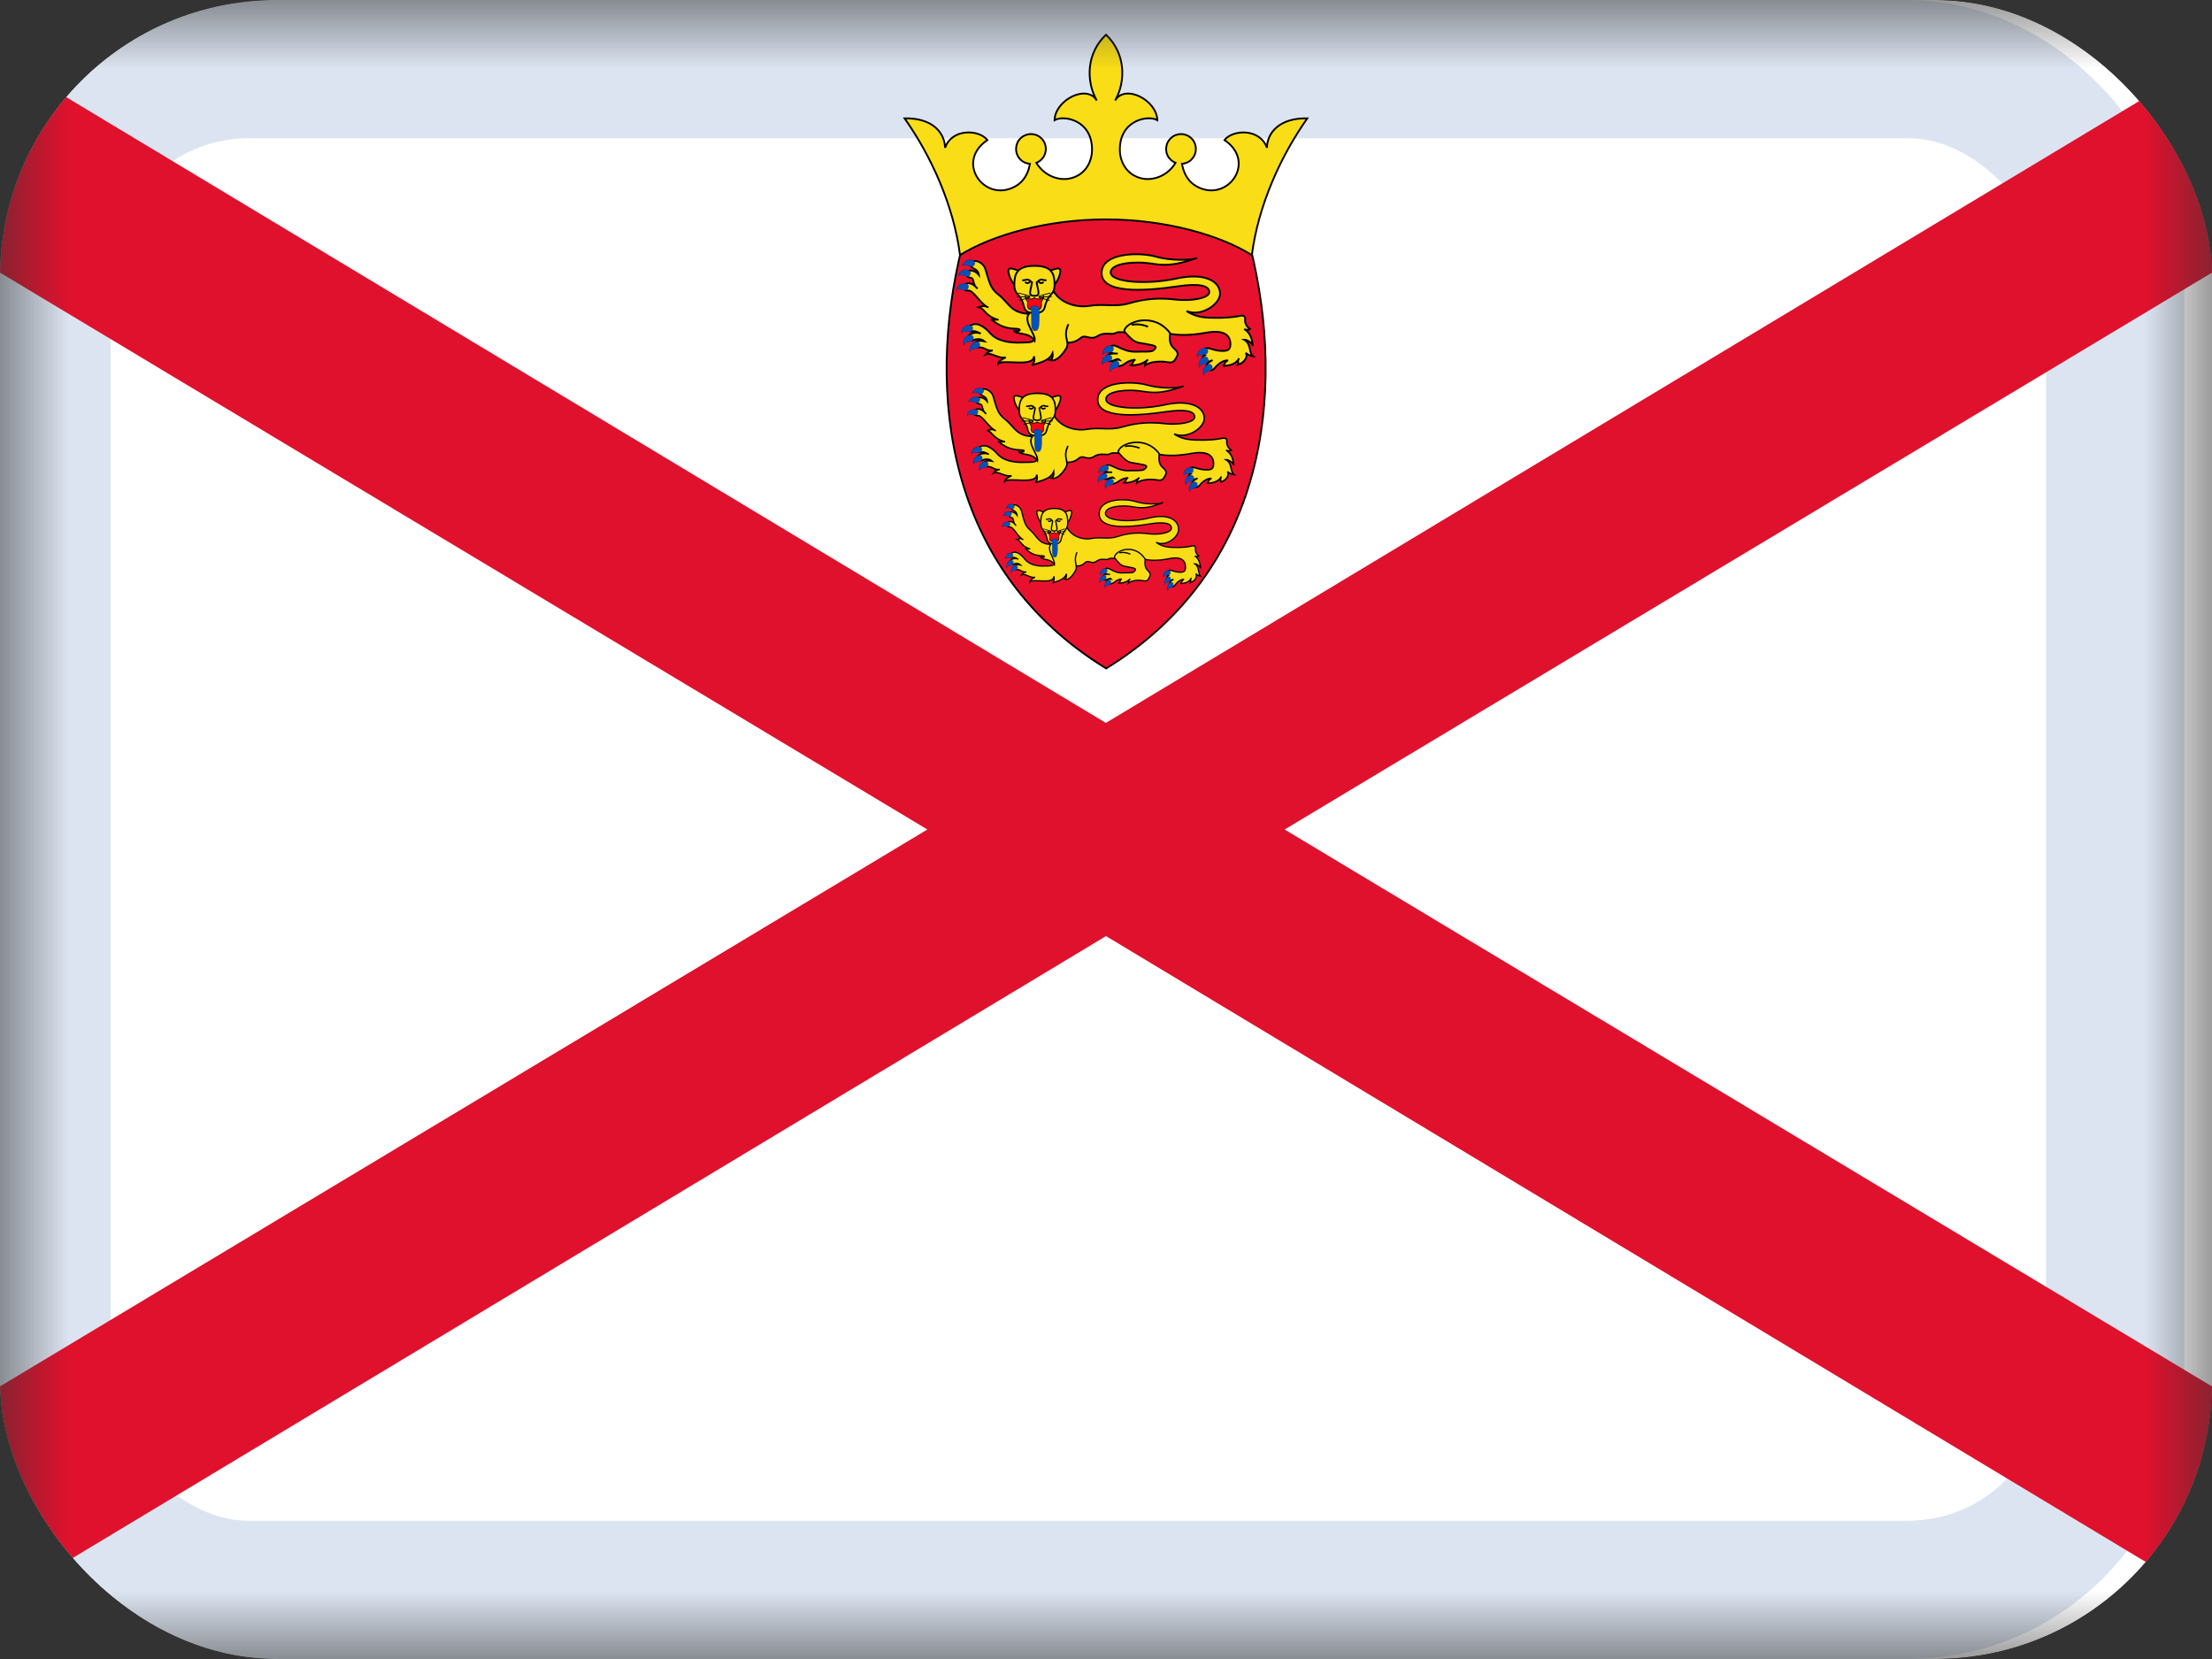 <svg width="16" height="12" viewBox="0 0 16 12" fill="none" xmlns="http://www.w3.org/2000/svg">
<rect x="0" y="0" width="16" height="12" fill="#333333" stroke="none"/>
<g clip-path="url(#clip0_1157_72685)">
<mask id="mask0_1157_72685" style="mask-type:luminance" maskUnits="userSpaceOnUse" x="-1" y="0" width="17" height="12">
<path d="M-0 0H16V12H-0V0Z" fill="white"/>
</mask>
<g mask="url(#mask0_1157_72685)">
<path d="M-2 0H18V12H-2V0Z" fill="white"/>
<rect x="0.3" y="0.5" width="15" height="11" rx="1.5" fill="white" stroke="#DCE4F1"/>
<path fill-rule="evenodd" clip-rule="evenodd" d="M-2 0V0.771L6.708 6L-2 11.229V12H-0.688L8 6.771L16.687 12H17.999V11.229L9.292 6L18 0.771V0H16.688L7.999 5.229L-0.688 0H-2Z" fill="#DF112D"/>
<path d="M9.046 1.796C9.303 2.836 9.162 4.122 8.001 4.835C6.84 4.122 6.699 2.836 6.956 1.796C7.23 1.547 8.474 1.393 9.046 1.796Z" fill="#E8112D" stroke="black" stroke-width="0.013"/>
<path d="M8 1.587C8.425 1.587 8.822 1.699 9.055 1.845C9.101 1.486 9.264 1.128 9.456 0.856C9.256 0.852 9.166 0.959 9.164 1.069C9.114 0.927 8.918 0.936 8.857 1.013C9.076 1.161 8.907 1.424 8.709 1.37C8.616 1.344 8.567 1.279 8.549 1.185C8.576 1.183 8.601 1.172 8.619 1.153C8.638 1.134 8.649 1.109 8.65 1.082C8.651 1.056 8.643 1.03 8.626 1.009C8.609 0.989 8.585 0.975 8.559 0.971C8.533 0.967 8.506 0.973 8.484 0.987C8.462 1.002 8.445 1.024 8.439 1.049C8.432 1.075 8.434 1.102 8.446 1.126C8.458 1.15 8.479 1.168 8.503 1.178C8.441 1.28 8.328 1.311 8.248 1.288C8.144 1.259 8.1 1.165 8.1 1.082C8.1 0.865 8.308 0.831 8.371 0.869C8.367 0.723 8.137 0.606 8.066 0.727C8.146 0.585 8.141 0.385 8 0.251C7.858 0.385 7.854 0.585 7.933 0.727C7.862 0.606 7.632 0.723 7.628 0.869C7.691 0.831 7.899 0.865 7.899 1.082C7.899 1.165 7.856 1.259 7.751 1.288C7.671 1.311 7.559 1.28 7.496 1.178C7.513 1.171 7.529 1.16 7.541 1.145C7.556 1.127 7.564 1.103 7.565 1.079C7.565 1.055 7.558 1.032 7.543 1.012C7.528 0.993 7.508 0.979 7.484 0.973C7.461 0.967 7.436 0.969 7.414 0.979C7.392 0.988 7.374 1.005 7.362 1.026C7.351 1.048 7.347 1.072 7.351 1.096C7.355 1.12 7.367 1.141 7.385 1.158C7.403 1.174 7.426 1.183 7.45 1.185C7.433 1.279 7.383 1.344 7.29 1.37C7.092 1.424 6.923 1.161 7.142 1.013C7.082 0.936 6.886 0.927 6.836 1.069C6.833 0.959 6.744 0.852 6.543 0.856C6.735 1.128 6.898 1.486 6.944 1.845C7.178 1.699 7.574 1.587 8 1.587Z" fill="#F9DD16" stroke="black" stroke-width="0.013"/>
<path d="M8.883 2.607C8.857 2.613 8.857 2.647 8.844 2.647C8.91 2.645 8.943 2.626 8.963 2.593C8.948 2.606 8.961 2.632 8.956 2.638C9.005 2.621 9.028 2.579 9.011 2.551C9.022 2.567 9.054 2.576 9.064 2.577C9.03 2.55 9.054 2.489 8.999 2.457C9.017 2.456 9.053 2.476 9.063 2.501C9.054 2.446 9.045 2.41 9 2.38C9.005 2.385 9.031 2.39 9.042 2.38C9.012 2.361 9.004 2.331 9.006 2.311C9.01 2.284 8.992 2.278 8.957 2.287C8.926 2.294 8.856 2.299 8.814 2.299C8.728 2.299 8.654 2.299 8.583 2.25C8.689 2.294 8.825 2.201 8.825 2.124C8.825 2.038 8.72 1.968 8.507 2.015C8.294 2.061 8.034 2.042 8.034 1.971C8.034 1.9 8.22 1.89 8.316 1.905C8.411 1.919 8.48 1.929 8.659 1.866C8.615 1.883 8.473 1.888 8.36 1.856C8.247 1.824 7.971 1.824 7.968 1.973C7.966 2.123 8.263 2.109 8.519 2.071C8.668 2.049 8.747 2.064 8.747 2.113C8.747 2.159 8.61 2.179 8.504 2.167C8.399 2.154 8.291 2.157 8.167 2.194C8.062 2.224 7.99 2.194 7.875 2.213C7.819 2.223 7.684 2.213 7.618 2.103C7.577 2.132 7.453 2.194 7.432 2.254C7.403 2.309 7.422 2.364 7.461 2.418C7.511 2.485 7.437 2.475 7.384 2.478C7.312 2.481 7.216 2.47 7.165 2.413C7.121 2.362 7.061 2.321 7.014 2.359C6.989 2.378 7.013 2.404 7.032 2.397C7.051 2.39 7.074 2.404 7.094 2.413C7.062 2.399 7.026 2.41 7.012 2.422C6.992 2.439 7.016 2.473 7.039 2.461C7.057 2.452 7.095 2.446 7.12 2.468C7.093 2.463 7.066 2.464 7.052 2.478C7.039 2.492 7.049 2.513 7.078 2.512C7.124 2.51 7.135 2.542 7.181 2.535C7.153 2.539 7.137 2.554 7.13 2.564C7.173 2.545 7.22 2.598 7.275 2.585C7.254 2.594 7.219 2.616 7.219 2.632C7.252 2.594 7.474 2.661 7.479 2.578C7.485 2.595 7.483 2.621 7.466 2.643C7.495 2.626 7.586 2.62 7.614 2.554C7.617 2.573 7.613 2.599 7.596 2.605C7.626 2.615 7.664 2.593 7.704 2.534C7.72 2.511 7.723 2.495 7.721 2.478C7.76 2.479 7.788 2.469 7.819 2.443C7.851 2.416 7.885 2.465 7.939 2.431C7.993 2.397 8.039 2.426 8.069 2.409C8.098 2.392 8.138 2.415 8.17 2.396C8.202 2.376 8.251 2.405 8.304 2.364C8.387 2.394 8.484 2.45 8.721 2.407C8.857 2.382 8.9 2.427 8.9 2.49C8.9 2.533 8.875 2.536 8.856 2.538C8.78 2.542 8.748 2.509 8.718 2.52C8.698 2.527 8.685 2.56 8.714 2.571C8.69 2.583 8.694 2.606 8.706 2.614C8.718 2.623 8.75 2.615 8.771 2.605C8.743 2.618 8.715 2.64 8.731 2.663C8.741 2.678 8.766 2.69 8.789 2.659C8.813 2.629 8.855 2.603 8.883 2.607ZM7.375 1.961C7.307 1.933 7.283 1.932 7.299 1.988C7.306 2.012 7.322 2.045 7.339 2.061C7.34 2.038 7.348 1.973 7.375 1.961Z" fill="#F9DD16" stroke="black" stroke-width="0.013"/>
<path d="M7.589 1.961C7.658 1.933 7.681 1.932 7.665 1.988C7.658 2.012 7.642 2.046 7.625 2.061C7.625 2.038 7.616 1.973 7.589 1.961Z" fill="#F9DD16" stroke="black" stroke-width="0.013"/>
<path d="M7.483 1.923C7.612 1.923 7.628 1.984 7.628 2.06C7.627 2.142 7.583 2.114 7.558 2.219C7.548 2.261 7.516 2.263 7.483 2.263C7.449 2.263 7.417 2.261 7.407 2.219C7.382 2.114 7.338 2.142 7.337 2.06C7.337 1.984 7.353 1.923 7.483 1.923Z" fill="#F9DD16" stroke="black" stroke-width="0.013"/>
<path d="M7.149 2.224C7.116 2.205 7.094 2.218 7.081 2.222C7.124 2.233 7.125 2.288 7.223 2.314C7.201 2.307 7.189 2.32 7.168 2.309C7.209 2.34 7.254 2.377 7.349 2.378C7.403 2.379 7.366 2.407 7.331 2.391C7.367 2.428 7.439 2.397 7.484 2.465C7.493 2.413 7.4 2.33 7.442 2.27C7.31 2.264 7.299 2.191 7.223 2.132C7.161 2.085 7.156 2.037 7.128 1.947C7.116 1.906 7.068 1.88 7.042 1.89C7.019 1.899 7.01 1.919 7.03 1.934C7.05 1.949 7.075 1.951 7.081 1.989C7.055 1.958 7.016 1.947 6.998 1.966C6.986 1.978 6.991 2.005 7.015 2.008C7.055 2.012 7.026 2.051 7.071 2.088C7.031 2.043 6.997 2.039 6.975 2.064C6.963 2.078 6.975 2.105 7.003 2.102C7.043 2.098 7.089 2.199 7.149 2.224ZM8.213 2.602C8.192 2.606 8.198 2.64 8.17 2.643C8.238 2.643 8.272 2.627 8.304 2.601C8.289 2.61 8.283 2.632 8.282 2.644C8.317 2.613 8.402 2.611 8.446 2.62C8.49 2.628 8.497 2.607 8.513 2.579C8.529 2.551 8.507 2.535 8.485 2.513C8.463 2.491 8.458 2.461 8.463 2.409C8.345 2.252 8.135 2.328 8.132 2.397C8.208 2.485 8.218 2.475 8.282 2.487C8.345 2.5 8.384 2.5 8.342 2.535C8.327 2.547 8.266 2.542 8.218 2.544C8.111 2.548 8.062 2.47 8.031 2.511C8.005 2.544 8.032 2.559 8.085 2.557C8.048 2.557 7.999 2.555 8.008 2.59C8.022 2.647 8.077 2.579 8.098 2.603C8.08 2.598 8.051 2.609 8.05 2.627C8.049 2.644 8.091 2.666 8.137 2.63C8.159 2.613 8.185 2.603 8.213 2.602Z" fill="#F9DD16" stroke="black" stroke-width="0.013"/>
<path d="M8.304 2.363C8.266 2.349 8.231 2.341 8.186 2.35M7.728 2.345C7.697 2.413 7.716 2.446 7.721 2.478M7.394 2.025C7.415 2.036 7.427 2.005 7.459 2.038C7.45 2.028 7.439 2.063 7.415 2.04M7.569 2.025C7.548 2.036 7.536 2.005 7.504 2.038C7.513 2.028 7.524 2.063 7.548 2.04" stroke="black" stroke-width="0.013"/>
<path d="M7.504 2.038C7.497 2.044 7.496 2.033 7.502 2.062C7.512 2.115 7.525 2.14 7.482 2.14C7.438 2.14 7.451 2.115 7.461 2.062C7.467 2.033 7.466 2.044 7.459 2.038" stroke="black" stroke-width="0.013"/>
<path d="M7.482 2.241C7.517 2.241 7.538 2.241 7.532 2.192C7.53 2.172 7.556 2.164 7.547 2.132C7.557 2.171 7.482 2.168 7.482 2.15C7.482 2.168 7.408 2.171 7.418 2.132C7.409 2.164 7.435 2.172 7.433 2.192C7.427 2.241 7.448 2.241 7.482 2.241Z" fill="#FF0016" stroke="black" stroke-width="0.006"/>
<path d="M7.451 2.142L7.367 2.119L7.451 2.142ZM7.451 2.147L7.357 2.146L7.451 2.147ZM7.451 2.151L7.372 2.173L7.451 2.151ZM7.513 2.142L7.597 2.119L7.513 2.142ZM7.513 2.147L7.607 2.146L7.513 2.147ZM7.513 2.151L7.592 2.173L7.513 2.151Z" fill="black"/>
<path d="M7.451 2.142L7.367 2.119M7.451 2.147L7.357 2.146M7.451 2.151L7.372 2.173M7.513 2.142L7.597 2.119M7.513 2.147L7.607 2.146M7.513 2.151L7.592 2.173" stroke="black" stroke-width="0.006"/>
<path d="M7.048 1.892C7.024 1.861 6.963 1.887 6.962 1.925C6.982 1.9 7.016 1.935 7.034 1.928C7.047 1.923 7.058 1.904 7.048 1.892ZM7.017 1.964C6.993 1.933 6.932 1.959 6.931 1.996C6.951 1.972 6.985 2.007 7.003 2C7.016 1.995 7.027 1.976 7.017 1.964ZM7.001 2.06C6.973 2.033 6.916 2.065 6.919 2.102C6.937 2.076 6.974 2.107 6.991 2.098C7.003 2.091 7.012 2.071 7.001 2.06ZM7.03 2.359C7 2.335 6.946 2.373 6.954 2.41C6.968 2.382 7.009 2.409 7.025 2.397C7.036 2.389 7.043 2.369 7.03 2.359ZM7.029 2.424C6.992 2.411 6.953 2.464 6.972 2.497C6.977 2.465 7.023 2.478 7.035 2.462C7.044 2.452 7.044 2.43 7.029 2.424ZM7.075 2.473C7.039 2.46 7 2.513 7.018 2.546C7.023 2.514 7.07 2.527 7.082 2.511C7.09 2.5 7.09 2.478 7.075 2.473ZM8.031 2.568C7.995 2.554 7.956 2.608 7.974 2.64C7.979 2.609 8.026 2.622 8.038 2.606C8.046 2.595 8.046 2.573 8.031 2.568ZM8.081 2.612C8.043 2.603 8.01 2.66 8.032 2.691C8.034 2.659 8.082 2.666 8.092 2.649C8.099 2.638 8.096 2.616 8.081 2.612ZM8.046 2.505C8.012 2.485 7.965 2.531 7.977 2.567C7.988 2.537 8.032 2.557 8.046 2.544C8.056 2.534 8.06 2.513 8.046 2.505ZM8.726 2.582C8.688 2.572 8.656 2.63 8.677 2.66C8.679 2.628 8.727 2.636 8.737 2.619C8.744 2.607 8.741 2.585 8.726 2.582ZM8.728 2.522C8.693 2.503 8.647 2.551 8.661 2.586C8.67 2.555 8.715 2.574 8.729 2.56C8.739 2.551 8.742 2.529 8.728 2.522ZM8.754 2.635C8.716 2.628 8.685 2.687 8.709 2.716C8.709 2.684 8.757 2.689 8.766 2.672C8.773 2.66 8.769 2.638 8.754 2.635ZM7.485 2.212C7.509 2.212 7.518 2.219 7.518 2.262C7.518 2.354 7.517 2.393 7.488 2.393C7.458 2.393 7.46 2.356 7.46 2.288C7.46 2.253 7.46 2.236 7.453 2.239C7.453 2.216 7.464 2.212 7.485 2.212Z" fill="#0051BA" stroke="black" stroke-width="0.001"/>
<path d="M8.763 3.461C8.74 3.466 8.74 3.496 8.728 3.496C8.788 3.494 8.817 3.478 8.835 3.448C8.822 3.46 8.834 3.483 8.829 3.488C8.873 3.473 8.894 3.436 8.879 3.41C8.889 3.425 8.917 3.432 8.926 3.433C8.895 3.409 8.917 3.354 8.868 3.325C8.884 3.324 8.916 3.343 8.925 3.365C8.917 3.315 8.91 3.284 8.869 3.256C8.873 3.261 8.896 3.265 8.906 3.256C8.88 3.239 8.872 3.212 8.874 3.194C8.877 3.17 8.861 3.165 8.83 3.172C8.802 3.179 8.739 3.183 8.701 3.183C8.624 3.183 8.557 3.183 8.493 3.139C8.589 3.179 8.711 3.095 8.711 3.026C8.711 2.949 8.617 2.886 8.425 2.928C8.233 2.97 8 2.952 8 2.888C8 2.824 8.167 2.815 8.253 2.829C8.339 2.842 8.401 2.851 8.561 2.793C8.522 2.809 8.394 2.813 8.293 2.784C8.191 2.756 7.942 2.756 7.94 2.89C7.938 3.025 8.205 3.012 8.436 2.978C8.57 2.959 8.641 2.972 8.641 3.016C8.641 3.058 8.517 3.075 8.423 3.064C8.328 3.053 8.231 3.055 8.119 3.088C8.025 3.116 7.96 3.088 7.856 3.106C7.806 3.115 7.684 3.106 7.624 3.007C7.588 3.033 7.476 3.089 7.458 3.143C7.431 3.192 7.449 3.242 7.484 3.29C7.528 3.351 7.462 3.342 7.415 3.344C7.35 3.347 7.263 3.337 7.217 3.286C7.177 3.24 7.124 3.204 7.081 3.237C7.059 3.255 7.08 3.278 7.097 3.271C7.115 3.265 7.135 3.278 7.153 3.286C7.124 3.273 7.092 3.283 7.079 3.294C7.062 3.31 7.083 3.34 7.104 3.329C7.12 3.321 7.154 3.315 7.176 3.335C7.152 3.331 7.128 3.332 7.116 3.345C7.104 3.357 7.113 3.376 7.139 3.375C7.18 3.373 7.19 3.402 7.232 3.396C7.206 3.399 7.192 3.412 7.185 3.422C7.224 3.405 7.267 3.452 7.317 3.441C7.297 3.449 7.266 3.468 7.266 3.483C7.296 3.449 7.495 3.509 7.499 3.434C7.505 3.45 7.504 3.473 7.488 3.493C7.514 3.477 7.596 3.472 7.622 3.412C7.624 3.43 7.621 3.453 7.605 3.459C7.632 3.467 7.666 3.448 7.702 3.395C7.716 3.374 7.72 3.36 7.717 3.344C7.753 3.345 7.778 3.337 7.806 3.313C7.834 3.289 7.865 3.333 7.914 3.302C7.962 3.271 8.004 3.298 8.03 3.282C8.057 3.267 8.093 3.288 8.122 3.27C8.151 3.253 8.195 3.279 8.242 3.242C8.317 3.269 8.404 3.319 8.618 3.28C8.74 3.258 8.778 3.299 8.778 3.355C8.778 3.394 8.756 3.397 8.739 3.398C8.671 3.402 8.642 3.373 8.615 3.382C8.597 3.389 8.586 3.418 8.612 3.428C8.59 3.439 8.593 3.46 8.604 3.467C8.615 3.475 8.643 3.468 8.663 3.459C8.638 3.47 8.612 3.49 8.627 3.511C8.636 3.524 8.658 3.535 8.679 3.508C8.7 3.48 8.739 3.457 8.763 3.461ZM7.406 2.879C7.345 2.854 7.324 2.853 7.338 2.903C7.344 2.925 7.359 2.955 7.374 2.969C7.374 2.948 7.382 2.89 7.406 2.879Z" fill="#F9DD16" stroke="black" stroke-width="0.011"/>
<path d="M7.599 2.879C7.661 2.854 7.682 2.853 7.667 2.903C7.661 2.925 7.646 2.955 7.632 2.969C7.631 2.948 7.623 2.89 7.599 2.879Z" fill="#F9DD16" stroke="black" stroke-width="0.011"/>
<path d="M7.503 2.845C7.62 2.845 7.635 2.9 7.634 2.968C7.633 3.042 7.594 3.017 7.571 3.112C7.562 3.149 7.533 3.151 7.503 3.151C7.473 3.151 7.444 3.149 7.435 3.112C7.413 3.017 7.373 3.042 7.372 2.968C7.372 2.9 7.386 2.845 7.503 2.845Z" fill="#F9DD16" stroke="black" stroke-width="0.011"/>
<path d="M7.203 3.116C7.173 3.098 7.154 3.111 7.141 3.114C7.18 3.124 7.182 3.173 7.27 3.196C7.25 3.191 7.239 3.202 7.22 3.192C7.256 3.221 7.297 3.254 7.383 3.255C7.431 3.255 7.398 3.28 7.367 3.266C7.399 3.299 7.464 3.272 7.504 3.333C7.512 3.286 7.428 3.211 7.467 3.157C7.348 3.152 7.338 3.086 7.27 3.033C7.214 2.991 7.209 2.947 7.184 2.866C7.173 2.83 7.13 2.807 7.106 2.815C7.085 2.823 7.078 2.841 7.096 2.855C7.114 2.868 7.137 2.87 7.141 2.904C7.118 2.876 7.083 2.866 7.067 2.884C7.056 2.894 7.061 2.919 7.082 2.921C7.118 2.925 7.093 2.96 7.133 2.994C7.097 2.953 7.066 2.95 7.047 2.972C7.035 2.985 7.047 3.008 7.071 3.006C7.107 3.002 7.149 3.093 7.203 3.116ZM8.161 3.456C8.142 3.46 8.147 3.491 8.122 3.493C8.183 3.493 8.213 3.478 8.242 3.455C8.229 3.463 8.223 3.483 8.222 3.494C8.254 3.466 8.33 3.464 8.37 3.472C8.41 3.48 8.416 3.461 8.43 3.436C8.445 3.41 8.425 3.396 8.405 3.376C8.385 3.356 8.381 3.329 8.385 3.282C8.28 3.141 8.09 3.21 8.088 3.271C8.156 3.351 8.165 3.342 8.222 3.353C8.28 3.364 8.315 3.364 8.276 3.396C8.263 3.407 8.208 3.402 8.165 3.404C8.069 3.408 8.025 3.337 7.997 3.374C7.973 3.404 7.997 3.417 8.045 3.416C8.012 3.416 7.968 3.414 7.976 3.445C7.988 3.497 8.038 3.435 8.057 3.457C8.041 3.453 8.015 3.463 8.014 3.478C8.013 3.494 8.051 3.514 8.092 3.481C8.112 3.466 8.136 3.457 8.161 3.456Z" fill="#F9DD16" stroke="black" stroke-width="0.011"/>
<path d="M8.243 3.241C8.208 3.229 8.177 3.221 8.137 3.229M7.725 3.225C7.696 3.286 7.713 3.316 7.718 3.344M7.423 2.937C7.443 2.947 7.454 2.919 7.482 2.948C7.474 2.94 7.465 2.971 7.443 2.95M7.582 2.937C7.562 2.947 7.551 2.919 7.523 2.948C7.531 2.94 7.54 2.971 7.562 2.95" stroke="black" stroke-width="0.011"/>
<path d="M7.523 2.948C7.516 2.954 7.516 2.944 7.521 2.97C7.53 3.018 7.541 3.04 7.503 3.04C7.463 3.04 7.475 3.018 7.484 2.97C7.489 2.944 7.489 2.954 7.482 2.948" stroke="black" stroke-width="0.011"/>
<path d="M7.503 3.131C7.535 3.131 7.553 3.131 7.548 3.087C7.546 3.069 7.569 3.062 7.561 3.033C7.57 3.069 7.503 3.065 7.503 3.049C7.503 3.065 7.437 3.069 7.445 3.033C7.437 3.062 7.461 3.069 7.459 3.087C7.454 3.131 7.472 3.131 7.503 3.131Z" fill="#FF0016" stroke="black" stroke-width="0.006"/>
<path d="M7.475 3.042L7.399 3.021L7.475 3.042ZM7.475 3.046L7.39 3.045L7.475 3.046ZM7.475 3.051L7.404 3.07L7.475 3.051ZM7.531 3.042L7.606 3.021L7.531 3.042ZM7.531 3.046L7.615 3.045L7.531 3.046ZM7.53 3.051L7.602 3.07L7.53 3.051Z" fill="black"/>
<path d="M7.475 3.042L7.399 3.021M7.475 3.046L7.39 3.045M7.475 3.051L7.404 3.07M7.531 3.042L7.606 3.021M7.531 3.046L7.615 3.045M7.53 3.051L7.602 3.07" stroke="black" stroke-width="0.006"/>
<path d="M7.112 2.817C7.091 2.79 7.036 2.813 7.035 2.846C7.053 2.824 7.083 2.856 7.1 2.849C7.111 2.845 7.121 2.828 7.112 2.817ZM7.085 2.881C7.063 2.854 7.008 2.877 7.007 2.911C7.025 2.889 7.056 2.921 7.072 2.914C7.084 2.909 7.094 2.893 7.085 2.881ZM7.07 2.968C7.045 2.944 6.993 2.973 6.996 3.006C7.012 2.982 7.045 3.01 7.061 3.002C7.072 2.996 7.08 2.978 7.07 2.968ZM7.096 3.237C7.069 3.216 7.021 3.25 7.027 3.284C7.04 3.258 7.077 3.282 7.091 3.272C7.102 3.265 7.108 3.246 7.096 3.237ZM7.095 3.296C7.062 3.284 7.027 3.332 7.043 3.361C7.048 3.333 7.09 3.345 7.101 3.33C7.108 3.321 7.108 3.301 7.095 3.296ZM7.137 3.34C7.104 3.328 7.069 3.376 7.085 3.405C7.09 3.377 7.132 3.389 7.143 3.374C7.15 3.365 7.15 3.345 7.137 3.34ZM7.997 3.425C7.964 3.413 7.929 3.461 7.946 3.491C7.95 3.462 7.992 3.474 8.003 3.46C8.011 3.45 8.011 3.43 7.997 3.425ZM8.042 3.465C8.008 3.457 7.978 3.508 7.998 3.536C8 3.507 8.043 3.514 8.052 3.499C8.058 3.488 8.056 3.468 8.042 3.465ZM8.01 3.369C7.98 3.351 7.937 3.392 7.948 3.424C7.958 3.397 7.997 3.416 8.01 3.404C8.02 3.395 8.023 3.376 8.01 3.369ZM8.622 3.438C8.588 3.429 8.559 3.481 8.579 3.509C8.58 3.48 8.623 3.486 8.632 3.471C8.639 3.461 8.636 3.441 8.622 3.438ZM8.624 3.384C8.593 3.367 8.552 3.41 8.564 3.441C8.572 3.414 8.613 3.431 8.625 3.419C8.634 3.41 8.637 3.39 8.624 3.384ZM8.647 3.486C8.613 3.479 8.586 3.532 8.607 3.559C8.607 3.53 8.65 3.535 8.659 3.519C8.665 3.508 8.661 3.489 8.647 3.486ZM7.505 3.105C7.527 3.105 7.536 3.111 7.536 3.15C7.536 3.233 7.535 3.268 7.508 3.268C7.482 3.268 7.483 3.234 7.483 3.174C7.483 3.142 7.483 3.127 7.477 3.129C7.477 3.108 7.486 3.105 7.505 3.105Z" fill="#0051BA" stroke="black" stroke-width="0.001"/>
<path d="M8.564 4.191C8.547 4.196 8.547 4.221 8.538 4.221C8.582 4.219 8.604 4.206 8.618 4.18C8.608 4.19 8.616 4.21 8.613 4.214C8.646 4.201 8.662 4.17 8.65 4.149C8.657 4.161 8.679 4.167 8.685 4.168C8.662 4.148 8.679 4.102 8.642 4.078C8.654 4.077 8.678 4.093 8.685 4.111C8.679 4.07 8.673 4.043 8.643 4.021C8.646 4.025 8.663 4.028 8.671 4.021C8.651 4.007 8.645 3.984 8.647 3.969C8.649 3.949 8.637 3.944 8.614 3.951C8.593 3.957 8.546 3.96 8.518 3.96C8.461 3.96 8.411 3.96 8.363 3.923C8.434 3.956 8.525 3.887 8.525 3.829C8.525 3.764 8.455 3.712 8.312 3.747C8.169 3.782 7.996 3.767 7.996 3.714C7.996 3.661 8.12 3.653 8.184 3.664C8.248 3.675 8.294 3.683 8.414 3.635C8.384 3.648 8.289 3.651 8.214 3.628C8.138 3.604 7.953 3.604 7.951 3.716C7.95 3.828 8.149 3.818 8.32 3.789C8.42 3.773 8.473 3.784 8.473 3.82C8.473 3.855 8.381 3.87 8.31 3.861C8.24 3.852 8.168 3.853 8.084 3.881C8.014 3.904 7.966 3.881 7.889 3.896C7.852 3.903 7.761 3.896 7.716 3.813C7.689 3.835 7.606 3.881 7.592 3.926C7.572 3.967 7.586 4.009 7.612 4.049C7.645 4.1 7.595 4.092 7.56 4.094C7.512 4.097 7.447 4.088 7.413 4.045C7.383 4.007 7.344 3.977 7.312 4.005C7.295 4.02 7.311 4.039 7.324 4.033C7.337 4.028 7.352 4.039 7.366 4.045C7.344 4.035 7.32 4.043 7.31 4.052C7.297 4.065 7.313 4.09 7.329 4.081C7.341 4.075 7.366 4.07 7.383 4.087C7.365 4.083 7.346 4.084 7.338 4.094C7.329 4.105 7.336 4.121 7.355 4.12C7.385 4.118 7.393 4.142 7.424 4.137C7.405 4.14 7.394 4.151 7.389 4.159C7.418 4.144 7.45 4.184 7.487 4.175C7.473 4.181 7.449 4.197 7.449 4.21C7.471 4.181 7.62 4.232 7.623 4.169C7.627 4.182 7.627 4.201 7.615 4.218C7.634 4.205 7.695 4.2 7.714 4.151C7.716 4.166 7.713 4.185 7.702 4.189C7.722 4.197 7.748 4.18 7.774 4.136C7.785 4.119 7.787 4.107 7.785 4.094C7.812 4.095 7.831 4.088 7.851 4.068C7.873 4.048 7.896 4.085 7.932 4.059C7.968 4.033 7.999 4.055 8.019 4.043C8.038 4.03 8.065 4.047 8.087 4.032C8.108 4.018 8.141 4.04 8.176 4.008C8.232 4.031 8.297 4.073 8.456 4.041C8.547 4.022 8.575 4.056 8.575 4.103C8.575 4.135 8.559 4.138 8.546 4.139C8.495 4.142 8.473 4.118 8.453 4.126C8.44 4.131 8.432 4.155 8.451 4.164C8.435 4.173 8.437 4.19 8.445 4.197C8.454 4.203 8.475 4.197 8.489 4.19C8.471 4.199 8.452 4.216 8.462 4.233C8.469 4.244 8.486 4.253 8.501 4.23C8.517 4.207 8.546 4.188 8.564 4.191ZM7.554 3.707C7.508 3.685 7.492 3.685 7.503 3.727C7.508 3.745 7.519 3.77 7.53 3.781C7.53 3.764 7.536 3.716 7.554 3.707Z" fill="#F9DD16" stroke="black" stroke-width="0.009"/>
<path d="M7.697 3.707C7.743 3.685 7.759 3.685 7.748 3.727C7.744 3.745 7.733 3.77 7.721 3.781C7.721 3.764 7.715 3.716 7.697 3.707Z" fill="#F9DD16" stroke="black" stroke-width="0.009"/>
<path d="M7.626 3.678C7.713 3.678 7.724 3.724 7.723 3.781C7.723 3.842 7.693 3.821 7.676 3.9C7.67 3.931 7.648 3.933 7.626 3.933C7.604 3.933 7.582 3.931 7.575 3.9C7.558 3.821 7.529 3.842 7.528 3.781C7.528 3.724 7.539 3.678 7.626 3.678Z" fill="#F9DD16" stroke="black" stroke-width="0.009"/>
<path d="M7.402 3.904C7.38 3.889 7.366 3.899 7.357 3.902C7.385 3.91 7.386 3.952 7.452 3.971C7.437 3.966 7.429 3.976 7.415 3.967C7.442 3.991 7.473 4.019 7.537 4.02C7.572 4.02 7.548 4.041 7.524 4.029C7.548 4.057 7.596 4.034 7.627 4.085C7.633 4.045 7.57 3.983 7.599 3.938C7.51 3.934 7.503 3.879 7.452 3.835C7.411 3.8 7.407 3.763 7.389 3.696C7.38 3.665 7.348 3.646 7.33 3.653C7.315 3.66 7.309 3.675 7.323 3.686C7.336 3.697 7.353 3.699 7.357 3.727C7.339 3.704 7.313 3.696 7.301 3.71C7.293 3.719 7.296 3.74 7.313 3.742C7.339 3.745 7.32 3.774 7.35 3.802C7.324 3.768 7.3 3.765 7.286 3.784C7.277 3.795 7.286 3.814 7.304 3.812C7.331 3.809 7.362 3.885 7.402 3.904ZM8.115 4.188C8.101 4.19 8.105 4.216 8.087 4.218C8.132 4.218 8.155 4.206 8.176 4.187C8.166 4.193 8.162 4.21 8.161 4.219C8.185 4.196 8.242 4.194 8.271 4.201C8.301 4.207 8.306 4.191 8.316 4.17C8.327 4.149 8.312 4.137 8.297 4.121C8.283 4.104 8.279 4.081 8.283 4.043C8.204 3.925 8.063 3.982 8.061 4.033C8.112 4.099 8.119 4.092 8.161 4.101C8.204 4.11 8.23 4.11 8.201 4.137C8.192 4.146 8.151 4.142 8.119 4.144C8.047 4.147 8.014 4.088 7.993 4.119C7.976 4.144 7.994 4.155 8.029 4.154C8.005 4.154 7.972 4.152 7.978 4.178C7.987 4.221 8.024 4.17 8.038 4.188C8.026 4.184 8.007 4.193 8.006 4.206C8.005 4.219 8.033 4.236 8.064 4.208C8.079 4.196 8.097 4.188 8.115 4.188Z" fill="#F9DD16" stroke="black" stroke-width="0.009"/>
<path d="M8.176 4.008C8.151 3.998 8.127 3.992 8.097 3.999M7.79 3.995C7.769 4.046 7.782 4.071 7.785 4.094M7.566 3.755C7.581 3.763 7.589 3.74 7.61 3.764C7.604 3.757 7.597 3.783 7.581 3.766M7.684 3.755C7.67 3.763 7.661 3.74 7.64 3.764C7.646 3.757 7.653 3.783 7.67 3.766" stroke="black" stroke-width="0.009"/>
<path d="M7.64 3.764C7.635 3.769 7.635 3.761 7.639 3.782C7.646 3.822 7.654 3.841 7.625 3.841C7.596 3.841 7.605 3.822 7.612 3.782C7.615 3.761 7.615 3.769 7.61 3.764" stroke="black" stroke-width="0.009"/>
<path d="M7.626 3.917C7.649 3.917 7.663 3.916 7.659 3.88C7.657 3.865 7.675 3.859 7.669 3.835C7.675 3.865 7.626 3.862 7.626 3.848C7.626 3.862 7.576 3.865 7.583 3.835C7.576 3.859 7.594 3.865 7.592 3.88C7.589 3.916 7.602 3.917 7.626 3.917Z" fill="#FF0016" stroke="black" stroke-width="0.005"/>
<path d="M7.604 3.843L7.548 3.825L7.604 3.843ZM7.604 3.846L7.542 3.845L7.604 3.846ZM7.605 3.849L7.552 3.865L7.605 3.849ZM7.646 3.843L7.702 3.825L7.646 3.843ZM7.646 3.846L7.709 3.845L7.646 3.846ZM7.646 3.849L7.699 3.865L7.646 3.849Z" fill="black"/>
<path d="M7.604 3.843L7.548 3.825M7.604 3.846L7.542 3.845M7.605 3.849L7.552 3.865M7.646 3.843L7.702 3.825M7.646 3.846L7.709 3.845M7.646 3.849L7.699 3.865" stroke="black" stroke-width="0.005"/>
<path d="M7.335 3.655C7.319 3.632 7.278 3.651 7.277 3.679C7.291 3.661 7.313 3.687 7.325 3.682C7.334 3.678 7.341 3.664 7.335 3.655ZM7.314 3.708C7.298 3.686 7.257 3.705 7.256 3.733C7.27 3.715 7.292 3.741 7.305 3.736C7.313 3.732 7.321 3.718 7.314 3.708ZM7.303 3.781C7.285 3.76 7.246 3.784 7.248 3.813C7.26 3.793 7.285 3.816 7.297 3.809C7.305 3.804 7.311 3.789 7.303 3.781ZM7.323 4.005C7.302 3.987 7.267 4.016 7.271 4.044C7.281 4.022 7.308 4.042 7.319 4.034C7.327 4.028 7.331 4.012 7.323 4.005ZM7.322 4.054C7.297 4.044 7.271 4.084 7.283 4.109C7.287 4.085 7.318 4.094 7.326 4.083C7.332 4.074 7.332 4.058 7.322 4.054ZM7.353 4.091C7.328 4.081 7.302 4.121 7.314 4.145C7.318 4.122 7.349 4.131 7.357 4.119C7.363 4.111 7.363 4.095 7.353 4.091ZM7.994 4.162C7.969 4.152 7.943 4.192 7.955 4.216C7.959 4.193 7.99 4.202 7.998 4.19C8.004 4.182 8.003 4.166 7.994 4.162ZM8.027 4.195C8.001 4.188 7.98 4.231 7.994 4.254C7.995 4.23 8.027 4.236 8.034 4.223C8.039 4.214 8.037 4.198 8.027 4.195ZM8.003 4.114C7.981 4.1 7.949 4.134 7.957 4.161C7.964 4.138 7.994 4.154 8.003 4.144C8.01 4.137 8.012 4.12 8.003 4.114ZM8.459 4.172C8.434 4.165 8.412 4.208 8.426 4.231C8.427 4.207 8.46 4.213 8.466 4.2C8.471 4.191 8.469 4.175 8.459 4.172ZM8.46 4.127C8.437 4.113 8.406 4.149 8.415 4.175C8.422 4.152 8.452 4.167 8.461 4.156C8.468 4.149 8.469 4.133 8.46 4.127ZM8.478 4.212C8.452 4.207 8.432 4.251 8.447 4.273C8.447 4.249 8.48 4.253 8.486 4.24C8.49 4.231 8.488 4.215 8.478 4.212ZM7.627 3.895C7.643 3.895 7.65 3.9 7.65 3.932C7.65 4.001 7.649 4.031 7.629 4.031C7.61 4.031 7.611 4.003 7.611 3.952C7.611 3.926 7.611 3.913 7.606 3.915C7.606 3.898 7.613 3.895 7.627 3.895Z" fill="#0051BA" stroke="black" stroke-width="0.001"/>
</g>
</g>
<defs>
<clipPath id="clip0_1157_72685">
<rect width="16" height="12" rx="2" fill="white"/>
</clipPath>
</defs>
</svg>
